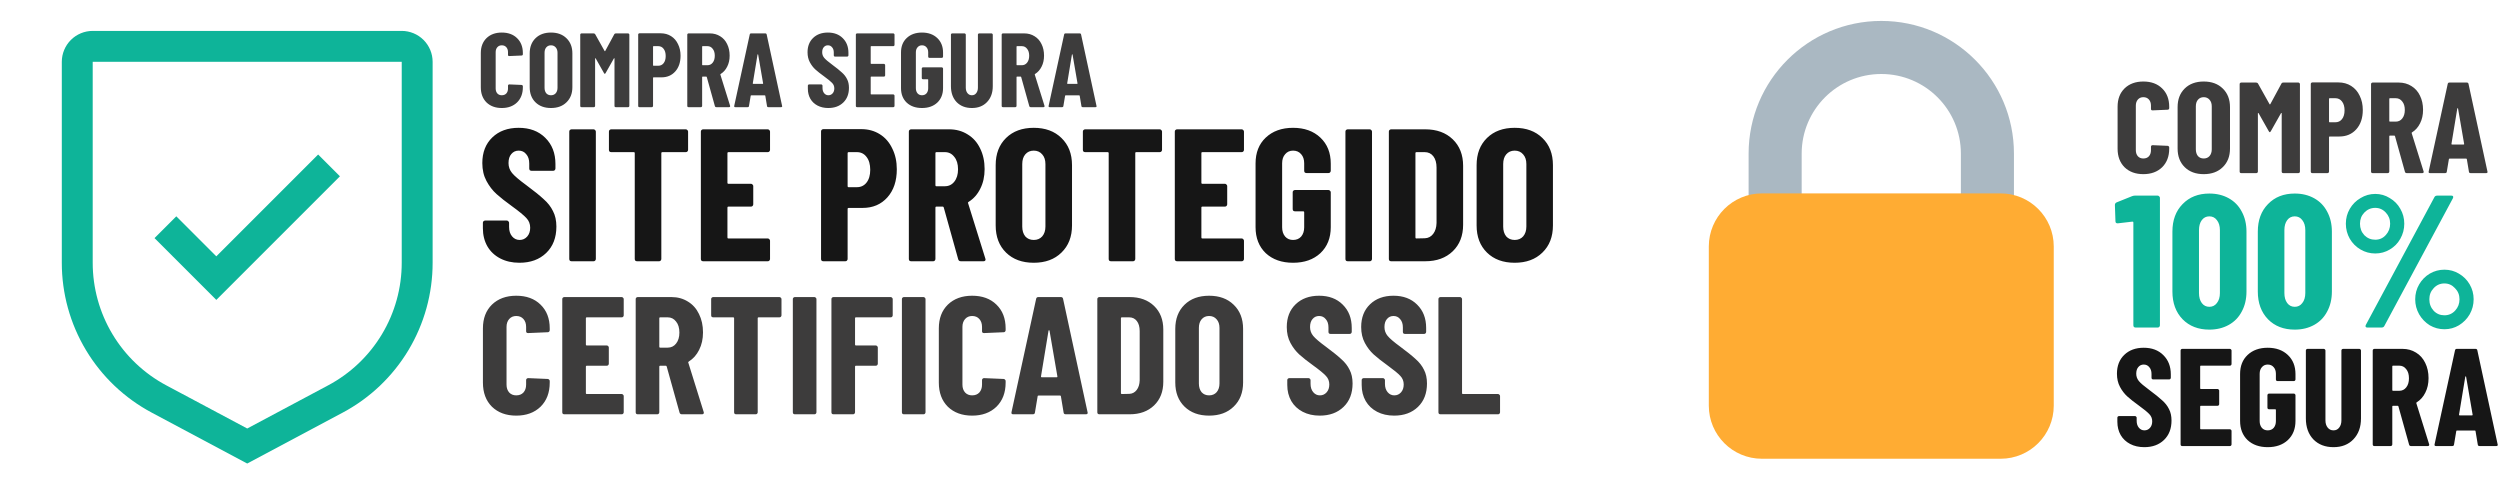 <svg xmlns="http://www.w3.org/2000/svg" width="2986" height="591" viewBox="0 0 2986 591" fill="none"><path d="M258.365 306.163L210.567 258.365L184.546 284.386L258.365 358.205L406.002 210.567L379.981 184.546L258.365 306.163Z" fill="#0EB499"></path><path d="M295.274 553.639L181.302 492.87C148.808 475.584 121.635 449.776 102.699 418.216C83.763 386.656 73.779 350.534 73.819 313.729V73.819C73.829 64.033 77.721 54.651 84.641 47.731C91.56 40.811 100.942 36.919 110.728 36.909H479.821C489.607 36.919 498.989 40.811 505.908 47.731C512.828 54.651 516.72 64.033 516.73 73.819V313.729C516.77 350.534 506.786 386.656 487.85 418.216C468.913 449.776 441.74 475.584 409.247 492.87L295.274 553.639ZM110.728 73.819V313.729C110.696 343.843 118.866 373.398 134.36 399.221C149.854 425.043 172.088 446.159 198.675 460.301L295.274 511.808L391.873 460.301C418.461 446.159 440.695 425.043 456.189 399.221C471.683 373.398 479.853 343.843 479.821 313.729V73.819H110.728Z" fill="#0EB499"></path><path d="M620.425 313.844C611.721 313.844 604.067 312.118 597.464 308.667C590.86 305.215 585.758 300.413 582.156 294.26C578.554 287.957 576.753 280.753 576.753 272.649V266.121C576.753 265.37 576.978 264.77 577.429 264.32C578.029 263.72 578.704 263.419 579.455 263.419H605.342C606.093 263.419 606.693 263.72 607.143 264.32C607.744 264.77 608.044 265.37 608.044 266.121V271.073C608.044 275.726 609.244 279.477 611.646 282.329C614.047 285.18 617.048 286.606 620.65 286.606C624.252 286.606 627.253 285.255 629.654 282.554C632.056 279.853 633.256 276.326 633.256 271.974C633.256 267.471 631.756 263.645 628.754 260.493C625.753 257.191 619.9 252.389 611.195 246.086C603.692 240.683 597.614 235.881 592.961 231.679C588.309 227.477 584.332 222.299 581.03 216.146C577.729 209.993 576.078 202.864 576.078 194.76C576.078 182.004 580.055 171.799 588.009 164.145C595.963 156.492 606.468 152.665 619.524 152.665C632.731 152.665 643.311 156.642 651.265 164.596C659.369 172.549 663.421 182.98 663.421 195.886V201.289C663.421 202.039 663.121 202.714 662.521 203.315C662.071 203.765 661.47 203.99 660.72 203.99H634.832C634.082 203.99 633.406 203.765 632.806 203.315C632.356 202.714 632.131 202.039 632.131 201.289V195.211C632.131 190.558 630.93 186.882 628.529 184.18C626.278 181.329 623.276 179.903 619.524 179.903C615.923 179.903 612.996 181.254 610.745 183.955C608.494 186.506 607.368 190.108 607.368 194.76C607.368 199.263 608.794 203.24 611.646 206.691C614.497 210.143 620.125 214.945 628.529 221.099C637.834 228.002 644.812 233.63 649.464 237.982C654.267 242.184 657.943 246.911 660.495 252.164C663.196 257.266 664.547 263.419 664.547 270.623C664.547 283.83 660.495 294.335 652.391 302.139C644.287 309.942 633.631 313.844 620.425 313.844ZM682.631 312.043C681.881 312.043 681.206 311.818 680.605 311.368C680.155 310.768 679.93 310.092 679.93 309.342V157.167C679.93 156.417 680.155 155.816 680.605 155.366C681.206 154.766 681.881 154.466 682.631 154.466H708.969C709.72 154.466 710.32 154.766 710.77 155.366C711.37 155.816 711.671 156.417 711.671 157.167V309.342C711.671 310.092 711.37 310.768 710.77 311.368C710.32 311.818 709.72 312.043 708.969 312.043H682.631ZM819.154 154.466C819.905 154.466 820.505 154.766 820.955 155.366C821.555 155.816 821.856 156.417 821.856 157.167V179.003C821.856 179.753 821.555 180.428 820.955 181.029C820.505 181.479 819.905 181.704 819.154 181.704H791.015C790.265 181.704 789.89 182.079 789.89 182.83V309.342C789.89 310.092 789.59 310.768 788.989 311.368C788.539 311.818 787.939 312.043 787.188 312.043H760.85C760.1 312.043 759.425 311.818 758.824 311.368C758.374 310.768 758.149 310.092 758.149 309.342V182.83C758.149 182.079 757.774 181.704 757.023 181.704H730.01C729.26 181.704 728.584 181.479 727.984 181.029C727.534 180.428 727.309 179.753 727.309 179.003V157.167C727.309 156.417 727.534 155.816 727.984 155.366C728.584 154.766 729.26 154.466 730.01 154.466H819.154ZM919.728 179.003C919.728 179.753 919.428 180.428 918.828 181.029C918.377 181.479 917.777 181.704 917.027 181.704H869.978C869.228 181.704 868.853 182.079 868.853 182.83V218.397C868.853 219.148 869.228 219.523 869.978 219.523H896.992C897.742 219.523 898.342 219.823 898.793 220.423C899.393 220.873 899.693 221.474 899.693 222.224V244.06C899.693 244.81 899.393 245.486 898.793 246.086C898.342 246.536 897.742 246.761 896.992 246.761H869.978C869.228 246.761 868.853 247.136 868.853 247.887V283.679C868.853 284.43 869.228 284.805 869.978 284.805H917.027C917.777 284.805 918.377 285.105 918.828 285.705C919.428 286.156 919.728 286.756 919.728 287.506V309.342C919.728 310.092 919.428 310.768 918.828 311.368C918.377 311.818 917.777 312.043 917.027 312.043H839.813C839.063 312.043 838.388 311.818 837.787 311.368C837.337 310.768 837.112 310.092 837.112 309.342V157.167C837.112 156.417 837.337 155.816 837.787 155.366C838.388 154.766 839.063 154.466 839.813 154.466H917.027C917.777 154.466 918.377 154.766 918.828 155.366C919.428 155.816 919.728 156.417 919.728 157.167V179.003ZM1028.83 154.24C1037.09 154.24 1044.44 156.266 1050.89 160.318C1057.35 164.37 1062.3 170.073 1065.75 177.427C1069.35 184.63 1071.15 192.885 1071.15 202.189C1071.15 216.146 1067.4 227.327 1059.9 235.731C1052.39 244.135 1042.56 248.337 1030.41 248.337H1013.53C1012.78 248.337 1012.4 248.712 1012.4 249.463V309.342C1012.4 310.092 1012.1 310.768 1011.5 311.368C1011.05 311.818 1010.45 312.043 1009.7 312.043H983.361C982.61 312.043 981.935 311.818 981.335 311.368C980.884 310.768 980.659 310.092 980.659 309.342V156.942C980.659 156.191 980.884 155.591 981.335 155.141C981.935 154.541 982.61 154.24 983.361 154.24H1028.83ZM1023.43 223.575C1028.23 223.575 1032.06 221.774 1034.91 218.172C1037.91 214.42 1039.41 209.318 1039.41 202.864C1039.41 196.261 1037.91 191.084 1034.91 187.332C1032.06 183.58 1028.23 181.704 1023.43 181.704H1013.53C1012.78 181.704 1012.4 182.079 1012.4 182.83V222.449C1012.4 223.2 1012.78 223.575 1013.53 223.575H1023.43ZM1147.66 312.043C1146.01 312.043 1144.96 311.293 1144.51 309.792L1127.17 247.662C1126.87 247.061 1126.5 246.761 1126.05 246.761H1118.39C1117.64 246.761 1117.27 247.136 1117.27 247.887V309.342C1117.27 310.092 1116.97 310.768 1116.37 311.368C1115.92 311.818 1115.32 312.043 1114.57 312.043H1088.23C1087.48 312.043 1086.8 311.818 1086.2 311.368C1085.75 310.768 1085.53 310.092 1085.53 309.342V157.167C1085.53 156.417 1085.75 155.816 1086.2 155.366C1086.8 154.766 1087.48 154.466 1088.23 154.466H1133.7C1141.95 154.466 1149.31 156.492 1155.76 160.544C1162.21 164.445 1167.17 169.998 1170.62 177.202C1174.22 184.405 1176.02 192.659 1176.02 201.964C1176.02 210.818 1174.29 218.622 1170.84 225.376C1167.54 232.129 1162.89 237.382 1156.89 241.133C1156.59 241.283 1156.36 241.509 1156.21 241.809C1156.06 241.959 1156.06 242.184 1156.21 242.484L1176.92 308.892L1177.15 309.792C1177.15 311.293 1176.32 312.043 1174.67 312.043H1147.66ZM1118.39 181.704C1117.64 181.704 1117.27 182.079 1117.27 182.83V221.324C1117.27 222.074 1117.64 222.449 1118.39 222.449H1128.52C1133.17 222.449 1136.93 220.648 1139.78 217.046C1142.78 213.295 1144.28 208.342 1144.28 202.189C1144.28 195.886 1142.78 190.934 1139.78 187.332C1136.93 183.58 1133.17 181.704 1128.52 181.704H1118.39ZM1234.71 313.844C1220.9 313.844 1209.87 309.792 1201.62 301.688C1193.36 293.584 1189.24 282.779 1189.24 269.272V197.237C1189.24 183.73 1193.36 172.925 1201.62 164.821C1209.87 156.717 1220.9 152.665 1234.71 152.665C1248.51 152.665 1259.55 156.717 1267.8 164.821C1276.2 172.925 1280.41 183.73 1280.41 197.237V269.272C1280.41 282.779 1276.2 293.584 1267.8 301.688C1259.55 309.792 1248.51 313.844 1234.71 313.844ZM1234.71 286.606C1238.91 286.606 1242.29 285.18 1244.84 282.329C1247.39 279.327 1248.66 275.425 1248.66 270.623V195.886C1248.66 191.084 1247.39 187.257 1244.84 184.405C1242.29 181.404 1238.91 179.903 1234.71 179.903C1230.51 179.903 1227.13 181.404 1224.58 184.405C1222.18 187.257 1220.98 191.084 1220.98 195.886V270.623C1220.98 275.425 1222.18 279.327 1224.58 282.329C1227.13 285.18 1230.51 286.606 1234.71 286.606ZM1385.23 154.466C1385.98 154.466 1386.58 154.766 1387.03 155.366C1387.63 155.816 1387.93 156.417 1387.93 157.167V179.003C1387.93 179.753 1387.63 180.428 1387.03 181.029C1386.58 181.479 1385.98 181.704 1385.23 181.704H1357.09C1356.34 181.704 1355.97 182.079 1355.97 182.83V309.342C1355.97 310.092 1355.67 310.768 1355.06 311.368C1354.61 311.818 1354.01 312.043 1353.26 312.043H1326.93C1326.18 312.043 1325.5 311.818 1324.9 311.368C1324.45 310.768 1324.22 310.092 1324.22 309.342V182.83C1324.22 182.079 1323.85 181.704 1323.1 181.704H1296.09C1295.34 181.704 1294.66 181.479 1294.06 181.029C1293.61 180.428 1293.38 179.753 1293.38 179.003V157.167C1293.38 156.417 1293.61 155.816 1294.06 155.366C1294.66 154.766 1295.34 154.466 1296.09 154.466H1385.23ZM1485.8 179.003C1485.8 179.753 1485.5 180.428 1484.9 181.029C1484.45 181.479 1483.85 181.704 1483.1 181.704H1436.05C1435.3 181.704 1434.93 182.079 1434.93 182.83V218.397C1434.93 219.148 1435.3 219.523 1436.05 219.523H1463.07C1463.82 219.523 1464.42 219.823 1464.87 220.423C1465.47 220.873 1465.77 221.474 1465.77 222.224V244.06C1465.77 244.81 1465.47 245.486 1464.87 246.086C1464.42 246.536 1463.82 246.761 1463.07 246.761H1436.05C1435.3 246.761 1434.93 247.136 1434.93 247.887V283.679C1434.93 284.43 1435.3 284.805 1436.05 284.805H1483.1C1483.85 284.805 1484.45 285.105 1484.9 285.705C1485.5 286.156 1485.8 286.756 1485.8 287.506V309.342C1485.8 310.092 1485.5 310.768 1484.9 311.368C1484.45 311.818 1483.85 312.043 1483.1 312.043H1405.89C1405.14 312.043 1404.46 311.818 1403.86 311.368C1403.41 310.768 1403.19 310.092 1403.19 309.342V157.167C1403.19 156.417 1403.41 155.816 1403.86 155.366C1404.46 154.766 1405.14 154.466 1405.89 154.466H1483.1C1483.85 154.466 1484.45 154.766 1484.9 155.366C1485.5 155.816 1485.8 156.417 1485.8 157.167V179.003ZM1544.44 313.844C1530.93 313.844 1520.05 310.017 1511.8 302.364C1503.69 294.56 1499.64 284.205 1499.64 271.298V195.211C1499.64 182.304 1503.69 172.024 1511.8 164.37C1520.05 156.567 1530.93 152.665 1544.44 152.665C1557.95 152.665 1568.83 156.567 1577.08 164.37C1585.34 172.174 1589.46 182.529 1589.46 195.436V203.99C1589.46 204.74 1589.16 205.416 1588.56 206.016C1588.11 206.466 1587.51 206.691 1586.76 206.691H1560.42C1559.67 206.691 1559 206.466 1558.4 206.016C1557.95 205.416 1557.72 204.74 1557.72 203.99V194.986C1557.72 190.483 1556.52 186.882 1554.12 184.18C1551.72 181.329 1548.49 179.903 1544.44 179.903C1540.54 179.903 1537.39 181.329 1534.99 184.18C1532.58 186.882 1531.38 190.483 1531.38 194.986V271.523C1531.38 276.026 1532.58 279.702 1534.99 282.554C1537.39 285.255 1540.54 286.606 1544.44 286.606C1548.49 286.606 1551.72 285.255 1554.12 282.554C1556.52 279.702 1557.72 276.026 1557.72 271.523V253.515C1557.72 252.764 1557.35 252.389 1556.6 252.389H1546.69C1545.94 252.389 1545.27 252.164 1544.66 251.714C1544.21 251.113 1543.99 250.438 1543.99 249.688V229.653C1543.99 228.902 1544.21 228.302 1544.66 227.852C1545.27 227.252 1545.94 226.951 1546.69 226.951H1586.76C1587.51 226.951 1588.11 227.252 1588.56 227.852C1589.16 228.302 1589.46 228.902 1589.46 229.653V271.298C1589.46 284.205 1585.34 294.56 1577.08 302.364C1568.83 310.017 1557.95 313.844 1544.44 313.844ZM1609.68 312.043C1608.93 312.043 1608.25 311.818 1607.65 311.368C1607.2 310.768 1606.98 310.092 1606.98 309.342V157.167C1606.98 156.417 1607.2 155.816 1607.65 155.366C1608.25 154.766 1608.93 154.466 1609.68 154.466H1636.01C1636.76 154.466 1637.37 154.766 1637.82 155.366C1638.42 155.816 1638.72 156.417 1638.72 157.167V309.342C1638.72 310.092 1638.42 310.768 1637.82 311.368C1637.37 311.818 1636.76 312.043 1636.01 312.043H1609.68ZM1661.56 312.043C1660.81 312.043 1660.13 311.818 1659.53 311.368C1659.08 310.768 1658.86 310.092 1658.86 309.342V157.167C1658.86 156.417 1659.08 155.816 1659.53 155.366C1660.13 154.766 1660.81 154.466 1661.56 154.466H1702.3C1715.96 154.466 1726.91 158.443 1735.17 166.396C1743.42 174.35 1747.55 184.931 1747.55 198.137V268.372C1747.55 281.578 1743.42 292.159 1735.17 300.113C1726.91 308.066 1715.96 312.043 1702.3 312.043H1661.56ZM1690.6 283.679C1690.6 284.43 1690.97 284.805 1691.72 284.805L1701.85 284.58C1705.9 284.43 1709.21 282.704 1711.76 279.402C1714.31 276.101 1715.66 271.749 1715.81 266.346V200.163C1715.81 194.46 1714.53 189.958 1711.98 186.656C1709.43 183.355 1705.98 181.704 1701.63 181.704H1691.72C1690.97 181.704 1690.6 182.079 1690.6 182.83V283.679ZM1809.14 313.844C1795.33 313.844 1784.3 309.792 1776.05 301.688C1767.79 293.584 1763.66 282.779 1763.66 269.272V197.237C1763.66 183.73 1767.79 172.925 1776.05 164.821C1784.3 156.717 1795.33 152.665 1809.14 152.665C1822.94 152.665 1833.97 156.717 1842.23 164.821C1850.63 172.925 1854.83 183.73 1854.83 197.237V269.272C1854.83 282.779 1850.63 293.584 1842.23 301.688C1833.97 309.792 1822.94 313.844 1809.14 313.844ZM1809.14 286.606C1813.34 286.606 1816.72 285.18 1819.27 282.329C1821.82 279.327 1823.09 275.425 1823.09 270.623V195.886C1823.09 191.084 1821.82 187.257 1819.27 184.405C1816.72 181.404 1813.34 179.903 1809.14 179.903C1804.94 179.903 1801.56 181.404 1799.01 184.405C1796.61 187.257 1795.41 191.084 1795.41 195.886V270.623C1795.41 275.425 1796.61 279.327 1799.01 282.329C1801.56 285.18 1804.94 286.606 1809.14 286.606Z" fill="#161616"></path><path d="M616.6 496.422C604.6 496.422 594.933 492.889 587.6 485.822C580.4 478.622 576.8 469.022 576.8 457.022V392.222C576.8 380.356 580.4 370.889 587.6 363.822C594.933 356.756 604.6 353.222 616.6 353.222C628.733 353.222 638.4 356.756 645.6 363.822C652.933 370.889 656.6 380.356 656.6 392.222V394.422C656.6 395.089 656.333 395.689 655.8 396.222C655.4 396.622 654.867 396.822 654.2 396.822L630.8 397.822C629.2 397.822 628.4 397.089 628.4 395.622V390.422C628.4 386.556 627.333 383.422 625.2 381.022C623.067 378.622 620.2 377.422 616.6 377.422C613.133 377.422 610.333 378.622 608.2 381.022C606.067 383.422 605 386.556 605 390.422V459.422C605 463.289 606.067 466.422 608.2 468.822C610.333 471.089 613.133 472.222 616.6 472.222C620.2 472.222 623.067 471.089 625.2 468.822C627.333 466.422 628.4 463.289 628.4 459.422V454.022C628.4 453.356 628.6 452.822 629 452.422C629.533 451.889 630.133 451.622 630.8 451.622L654.2 452.622C654.867 452.622 655.4 452.889 655.8 453.422C656.333 453.822 656.6 454.356 656.6 455.022V457.022C656.6 469.022 652.933 478.622 645.6 485.822C638.267 492.889 628.6 496.422 616.6 496.422ZM744.973 376.622C744.973 377.289 744.707 377.889 744.173 378.422C743.773 378.822 743.24 379.022 742.573 379.022H700.773C700.107 379.022 699.773 379.356 699.773 380.022V411.622C699.773 412.289 700.107 412.622 700.773 412.622H724.773C725.44 412.622 725.973 412.889 726.373 413.422C726.907 413.822 727.173 414.356 727.173 415.022V434.422C727.173 435.089 726.907 435.689 726.373 436.222C725.973 436.622 725.44 436.822 724.773 436.822H700.773C700.107 436.822 699.773 437.156 699.773 437.822V469.622C699.773 470.289 700.107 470.622 700.773 470.622H742.573C743.24 470.622 743.773 470.889 744.173 471.422C744.707 471.822 744.973 472.356 744.973 473.022V492.422C744.973 493.089 744.707 493.689 744.173 494.222C743.773 494.622 743.24 494.822 742.573 494.822H673.973C673.307 494.822 672.707 494.622 672.173 494.222C671.773 493.689 671.573 493.089 671.573 492.422V357.222C671.573 356.556 671.773 356.022 672.173 355.622C672.707 355.089 673.307 354.822 673.973 354.822H742.573C743.24 354.822 743.773 355.089 744.173 355.622C744.707 356.022 744.973 356.556 744.973 357.222V376.622ZM814.469 494.822C813.002 494.822 812.069 494.156 811.669 492.822L796.269 437.622C796.002 437.089 795.669 436.822 795.269 436.822H788.469C787.802 436.822 787.469 437.156 787.469 437.822V492.422C787.469 493.089 787.202 493.689 786.669 494.222C786.269 494.622 785.735 494.822 785.069 494.822H761.669C761.002 494.822 760.402 494.622 759.869 494.222C759.469 493.689 759.269 493.089 759.269 492.422V357.222C759.269 356.556 759.469 356.022 759.869 355.622C760.402 355.089 761.002 354.822 761.669 354.822H802.069C809.402 354.822 815.935 356.622 821.669 360.222C827.402 363.689 831.802 368.622 834.869 375.022C838.069 381.422 839.669 388.756 839.669 397.022C839.669 404.889 838.135 411.822 835.069 417.822C832.135 423.822 828.002 428.489 822.669 431.822C822.402 431.956 822.202 432.156 822.069 432.422C821.935 432.556 821.935 432.756 822.069 433.022L840.469 492.022L840.669 492.822C840.669 494.156 839.935 494.822 838.469 494.822H814.469ZM788.469 379.022C787.802 379.022 787.469 379.356 787.469 380.022V414.222C787.469 414.889 787.802 415.222 788.469 415.222H797.469C801.602 415.222 804.935 413.622 807.469 410.422C810.135 407.089 811.469 402.689 811.469 397.222C811.469 391.622 810.135 387.222 807.469 384.022C804.935 380.689 801.602 379.022 797.469 379.022H788.469ZM931.009 354.822C931.676 354.822 932.209 355.089 932.609 355.622C933.143 356.022 933.409 356.556 933.409 357.222V376.622C933.409 377.289 933.143 377.889 932.609 378.422C932.209 378.822 931.676 379.022 931.009 379.022H906.009C905.343 379.022 905.009 379.356 905.009 380.022V492.422C905.009 493.089 904.743 493.689 904.209 494.222C903.809 494.622 903.276 494.822 902.609 494.822H879.209C878.543 494.822 877.943 494.622 877.409 494.222C877.009 493.689 876.809 493.089 876.809 492.422V380.022C876.809 379.356 876.476 379.022 875.809 379.022H851.809C851.143 379.022 850.543 378.822 850.009 378.422C849.609 377.889 849.409 377.289 849.409 376.622V357.222C849.409 356.556 849.609 356.022 850.009 355.622C850.543 355.089 851.143 354.822 851.809 354.822H931.009ZM949.364 494.822C948.697 494.822 948.097 494.622 947.564 494.222C947.164 493.689 946.964 493.089 946.964 492.422V357.222C946.964 356.556 947.164 356.022 947.564 355.622C948.097 355.089 948.697 354.822 949.364 354.822H972.764C973.431 354.822 973.964 355.089 974.364 355.622C974.897 356.022 975.164 356.556 975.164 357.222V492.422C975.164 493.089 974.897 493.689 974.364 494.222C973.964 494.622 973.431 494.822 972.764 494.822H949.364ZM1066.26 376.622C1066.26 377.289 1065.99 377.889 1065.46 378.422C1065.06 378.822 1064.52 379.022 1063.86 379.022H1022.26C1021.59 379.022 1021.26 379.356 1021.26 380.022V411.622C1021.26 412.289 1021.59 412.622 1022.26 412.622H1046.06C1046.72 412.622 1047.26 412.889 1047.66 413.422C1048.19 413.822 1048.46 414.356 1048.46 415.022V434.422C1048.46 435.089 1048.19 435.689 1047.66 436.222C1047.26 436.622 1046.72 436.822 1046.06 436.822H1022.26C1021.59 436.822 1021.26 437.156 1021.26 437.822V492.422C1021.26 493.089 1020.99 493.689 1020.46 494.222C1020.06 494.622 1019.52 494.822 1018.86 494.822H995.458C994.791 494.822 994.191 494.622 993.658 494.222C993.258 493.689 993.058 493.089 993.058 492.422V357.222C993.058 356.556 993.258 356.022 993.658 355.622C994.191 355.089 994.791 354.822 995.458 354.822H1063.86C1064.52 354.822 1065.06 355.089 1065.46 355.622C1065.99 356.022 1066.26 356.556 1066.26 357.222V376.622ZM1079.64 494.822C1078.97 494.822 1078.37 494.622 1077.84 494.222C1077.44 493.689 1077.24 493.089 1077.24 492.422V357.222C1077.24 356.556 1077.44 356.022 1077.84 355.622C1078.37 355.089 1078.97 354.822 1079.64 354.822H1103.04C1103.7 354.822 1104.24 355.089 1104.64 355.622C1105.17 356.022 1105.44 356.556 1105.44 357.222V492.422C1105.44 493.089 1105.17 493.689 1104.64 494.222C1104.24 494.622 1103.7 494.822 1103.04 494.822H1079.64ZM1161.13 496.422C1149.13 496.422 1139.46 492.889 1132.13 485.822C1124.93 478.622 1121.33 469.022 1121.33 457.022V392.222C1121.33 380.356 1124.93 370.889 1132.13 363.822C1139.46 356.756 1149.13 353.222 1161.13 353.222C1173.26 353.222 1182.93 356.756 1190.13 363.822C1197.46 370.889 1201.13 380.356 1201.13 392.222V394.422C1201.13 395.089 1200.86 395.689 1200.33 396.222C1199.93 396.622 1199.4 396.822 1198.73 396.822L1175.33 397.822C1173.73 397.822 1172.93 397.089 1172.93 395.622V390.422C1172.93 386.556 1171.86 383.422 1169.73 381.022C1167.6 378.622 1164.73 377.422 1161.13 377.422C1157.66 377.422 1154.86 378.622 1152.73 381.022C1150.6 383.422 1149.53 386.556 1149.53 390.422V459.422C1149.53 463.289 1150.6 466.422 1152.73 468.822C1154.86 471.089 1157.66 472.222 1161.13 472.222C1164.73 472.222 1167.6 471.089 1169.73 468.822C1171.86 466.422 1172.93 463.289 1172.93 459.422V454.022C1172.93 453.356 1173.13 452.822 1173.53 452.422C1174.06 451.889 1174.66 451.622 1175.33 451.622L1198.73 452.622C1199.4 452.622 1199.93 452.889 1200.33 453.422C1200.86 453.822 1201.13 454.356 1201.13 455.022V457.022C1201.13 469.022 1197.46 478.622 1190.13 485.822C1182.8 492.889 1173.13 496.422 1161.13 496.422ZM1272.95 494.822C1271.35 494.822 1270.48 494.089 1270.35 492.622L1267.15 473.422C1267.15 472.756 1266.75 472.422 1265.95 472.422H1240.55C1239.75 472.422 1239.35 472.756 1239.35 473.422L1236.15 492.622C1236.02 494.089 1235.15 494.822 1233.55 494.822H1210.15C1208.42 494.822 1207.75 493.956 1208.15 492.222L1237.55 357.022C1237.82 355.556 1238.68 354.822 1240.15 354.822H1267.15C1268.62 354.822 1269.48 355.556 1269.75 357.022L1298.95 492.222L1299.15 493.022C1299.15 494.222 1298.42 494.822 1296.95 494.822H1272.95ZM1243.35 449.622C1243.35 450.289 1243.62 450.622 1244.15 450.622H1262.15C1262.82 450.622 1263.08 450.289 1262.95 449.622L1253.55 395.022C1253.42 394.622 1253.22 394.422 1252.95 394.422C1252.68 394.422 1252.48 394.622 1252.35 395.022L1243.35 449.622ZM1313.04 494.822C1312.37 494.822 1311.77 494.622 1311.24 494.222C1310.84 493.689 1310.64 493.089 1310.64 492.422V357.222C1310.64 356.556 1310.84 356.022 1311.24 355.622C1311.77 355.089 1312.37 354.822 1313.04 354.822H1349.24C1361.37 354.822 1371.1 358.356 1378.44 365.422C1385.77 372.489 1389.44 381.889 1389.44 393.622V456.022C1389.44 467.756 1385.77 477.156 1378.44 484.222C1371.1 491.289 1361.37 494.822 1349.24 494.822H1313.04ZM1338.84 469.622C1338.84 470.289 1339.17 470.622 1339.84 470.622L1348.84 470.422C1352.44 470.289 1355.37 468.756 1357.64 465.822C1359.9 462.889 1361.1 459.022 1361.24 454.222V395.422C1361.24 390.356 1360.1 386.356 1357.84 383.422C1355.57 380.489 1352.5 379.022 1348.64 379.022H1339.84C1339.17 379.022 1338.84 379.356 1338.84 380.022V469.622ZM1444.15 496.422C1431.89 496.422 1422.09 492.822 1414.75 485.622C1407.42 478.422 1403.75 468.822 1403.75 456.822V392.822C1403.75 380.822 1407.42 371.222 1414.75 364.022C1422.09 356.822 1431.89 353.222 1444.15 353.222C1456.42 353.222 1466.22 356.822 1473.55 364.022C1481.02 371.222 1484.75 380.822 1484.75 392.822V456.822C1484.75 468.822 1481.02 478.422 1473.55 485.622C1466.22 492.822 1456.42 496.422 1444.15 496.422ZM1444.15 472.222C1447.89 472.222 1450.89 470.956 1453.15 468.422C1455.42 465.756 1456.55 462.289 1456.55 458.022V391.622C1456.55 387.356 1455.42 383.956 1453.15 381.422C1450.89 378.756 1447.89 377.422 1444.15 377.422C1440.42 377.422 1437.42 378.756 1435.15 381.422C1433.02 383.956 1431.95 387.356 1431.95 391.622V458.022C1431.95 462.289 1433.02 465.756 1435.15 468.422C1437.42 470.956 1440.42 472.222 1444.15 472.222ZM1576.32 496.422C1568.59 496.422 1561.79 494.889 1555.92 491.822C1550.06 488.756 1545.52 484.489 1542.32 479.022C1539.12 473.422 1537.52 467.022 1537.52 459.822V454.022C1537.52 453.356 1537.72 452.822 1538.12 452.422C1538.66 451.889 1539.26 451.622 1539.92 451.622H1562.92C1563.59 451.622 1564.12 451.889 1564.52 452.422C1565.06 452.822 1565.32 453.356 1565.32 454.022V458.422C1565.32 462.556 1566.39 465.889 1568.52 468.422C1570.66 470.956 1573.32 472.222 1576.52 472.222C1579.72 472.222 1582.39 471.022 1584.52 468.622C1586.66 466.222 1587.72 463.089 1587.72 459.222C1587.72 455.222 1586.39 451.822 1583.72 449.022C1581.06 446.089 1575.86 441.822 1568.12 436.222C1561.46 431.422 1556.06 427.156 1551.92 423.422C1547.79 419.689 1544.26 415.089 1541.32 409.622C1538.39 404.156 1536.92 397.822 1536.92 390.622C1536.92 379.289 1540.46 370.222 1547.52 363.422C1554.59 356.622 1563.92 353.222 1575.52 353.222C1587.26 353.222 1596.66 356.756 1603.72 363.822C1610.92 370.889 1614.52 380.156 1614.52 391.622V396.422C1614.52 397.089 1614.26 397.689 1613.72 398.222C1613.32 398.622 1612.79 398.822 1612.12 398.822H1589.12C1588.46 398.822 1587.86 398.622 1587.32 398.222C1586.92 397.689 1586.72 397.089 1586.72 396.422V391.022C1586.72 386.889 1585.66 383.622 1583.52 381.222C1581.52 378.689 1578.86 377.422 1575.52 377.422C1572.32 377.422 1569.72 378.622 1567.72 381.022C1565.72 383.289 1564.72 386.489 1564.72 390.622C1564.72 394.622 1565.99 398.156 1568.52 401.222C1571.06 404.289 1576.06 408.556 1583.52 414.022C1591.79 420.156 1597.99 425.156 1602.12 429.022C1606.39 432.756 1609.66 436.956 1611.92 441.622C1614.32 446.156 1615.52 451.622 1615.52 458.022C1615.52 469.756 1611.92 479.089 1604.72 486.022C1597.52 492.956 1588.06 496.422 1576.32 496.422ZM1665.19 496.422C1657.46 496.422 1650.66 494.889 1644.79 491.822C1638.92 488.756 1634.39 484.489 1631.19 479.022C1627.99 473.422 1626.39 467.022 1626.39 459.822V454.022C1626.39 453.356 1626.59 452.822 1626.99 452.422C1627.52 451.889 1628.12 451.622 1628.79 451.622H1651.79C1652.46 451.622 1652.99 451.889 1653.39 452.422C1653.92 452.822 1654.19 453.356 1654.19 454.022V458.422C1654.19 462.556 1655.26 465.889 1657.39 468.422C1659.52 470.956 1662.19 472.222 1665.39 472.222C1668.59 472.222 1671.26 471.022 1673.39 468.622C1675.52 466.222 1676.59 463.089 1676.59 459.222C1676.59 455.222 1675.26 451.822 1672.59 449.022C1669.92 446.089 1664.72 441.822 1656.99 436.222C1650.32 431.422 1644.92 427.156 1640.79 423.422C1636.66 419.689 1633.12 415.089 1630.19 409.622C1627.26 404.156 1625.79 397.822 1625.79 390.622C1625.79 379.289 1629.32 370.222 1636.39 363.422C1643.46 356.622 1652.79 353.222 1664.39 353.222C1676.12 353.222 1685.52 356.756 1692.59 363.822C1699.79 370.889 1703.39 380.156 1703.39 391.622V396.422C1703.39 397.089 1703.12 397.689 1702.59 398.222C1702.19 398.622 1701.66 398.822 1700.99 398.822H1677.99C1677.32 398.822 1676.72 398.622 1676.19 398.222C1675.79 397.689 1675.59 397.089 1675.59 396.422V391.022C1675.59 386.889 1674.52 383.622 1672.39 381.222C1670.39 378.689 1667.72 377.422 1664.39 377.422C1661.19 377.422 1658.59 378.622 1656.59 381.022C1654.59 383.289 1653.59 386.489 1653.59 390.622C1653.59 394.622 1654.86 398.156 1657.39 401.222C1659.92 404.289 1664.92 408.556 1672.39 414.022C1680.66 420.156 1686.86 425.156 1690.99 429.022C1695.26 432.756 1698.52 436.956 1700.79 441.622C1703.19 446.156 1704.39 451.622 1704.39 458.022C1704.39 469.756 1700.79 479.089 1693.59 486.022C1686.39 492.956 1676.92 496.422 1665.19 496.422ZM1720.46 494.822C1719.79 494.822 1719.19 494.622 1718.66 494.222C1718.26 493.689 1718.06 493.089 1718.06 492.422V357.222C1718.06 356.556 1718.26 356.022 1718.66 355.622C1719.19 355.089 1719.79 354.822 1720.46 354.822H1743.86C1744.52 354.822 1745.06 355.089 1745.46 355.622C1745.99 356.022 1746.26 356.556 1746.26 357.222V469.622C1746.26 470.289 1746.59 470.622 1747.26 470.622H1789.26C1789.92 470.622 1790.46 470.889 1790.86 471.422C1791.39 471.822 1791.66 472.356 1791.66 473.022V492.422C1791.66 493.089 1791.39 493.689 1790.86 494.222C1790.46 494.622 1789.92 494.822 1789.26 494.822H1720.46Z" fill="#3D3C3C"></path><path d="M599.328 129.007C591.775 129.007 585.692 126.783 581.077 122.336C576.545 117.805 574.28 111.763 574.28 104.211V63.429C574.28 55.961 576.545 50.003 581.077 45.556C585.692 41.108 591.775 38.885 599.328 38.885C606.964 38.885 613.047 41.108 617.579 45.556C622.194 50.003 624.501 55.961 624.501 63.429V64.814C624.501 65.233 624.334 65.611 623.998 65.946C623.746 66.198 623.411 66.324 622.991 66.324L608.264 66.953C607.257 66.953 606.754 66.492 606.754 65.569V62.296C606.754 59.863 606.083 57.891 604.74 56.38C603.397 54.87 601.593 54.115 599.328 54.115C597.146 54.115 595.384 54.87 594.041 56.38C592.698 57.891 592.027 59.863 592.027 62.296V105.721C592.027 108.155 592.698 110.127 594.041 111.637C595.384 113.063 597.146 113.777 599.328 113.777C601.593 113.777 603.397 113.063 604.74 111.637C606.083 110.127 606.754 108.155 606.754 105.721V102.323C606.754 101.903 606.88 101.567 607.131 101.316C607.467 100.98 607.845 100.812 608.264 100.812L622.991 101.442C623.411 101.442 623.746 101.609 623.998 101.945C624.334 102.197 624.501 102.532 624.501 102.952V104.211C624.501 111.763 622.194 117.805 617.579 122.336C612.963 126.783 606.88 129.007 599.328 129.007ZM658.092 129.007C650.372 129.007 644.204 126.741 639.589 122.21C634.974 117.679 632.666 111.637 632.666 104.085V63.807C632.666 56.254 634.974 50.213 639.589 45.681C644.204 41.15 650.372 38.885 658.092 38.885C665.812 38.885 671.979 41.15 676.595 45.681C681.294 50.213 683.643 56.254 683.643 63.807V104.085C683.643 111.637 681.294 117.679 676.595 122.21C671.979 126.741 665.812 129.007 658.092 129.007ZM658.092 113.777C660.441 113.777 662.329 112.98 663.756 111.385C665.182 109.707 665.896 107.525 665.896 104.84V63.051C665.896 60.366 665.182 58.226 663.756 56.632C662.329 54.954 660.441 54.115 658.092 54.115C655.742 54.115 653.854 54.954 652.428 56.632C651.085 58.226 650.414 60.366 650.414 63.051V104.84C650.414 107.525 651.085 109.707 652.428 111.385C653.854 112.98 655.742 113.777 658.092 113.777ZM733.696 40.898C734.032 40.227 734.661 39.891 735.584 39.891H750.185C750.605 39.891 750.94 40.059 751.192 40.395C751.528 40.647 751.695 40.982 751.695 41.402V126.49C751.695 126.909 751.528 127.287 751.192 127.622C750.94 127.874 750.605 128 750.185 128H735.458C735.039 128 734.661 127.874 734.325 127.622C734.074 127.287 733.948 126.909 733.948 126.49V69.974C733.948 69.639 733.864 69.471 733.696 69.471C733.528 69.471 733.36 69.597 733.193 69.848L723.375 87.218C722.955 87.89 722.62 88.225 722.368 88.225C722.116 88.225 721.78 87.89 721.361 87.218L711.543 69.848C711.375 69.597 711.207 69.471 711.04 69.471C710.872 69.471 710.788 69.639 710.788 69.974V126.49C710.788 126.909 710.62 127.287 710.284 127.622C710.033 127.874 709.697 128 709.277 128H694.551C694.131 128 693.754 127.874 693.418 127.622C693.166 127.287 693.04 126.909 693.04 126.49V41.402C693.04 40.982 693.166 40.647 693.418 40.395C693.754 40.059 694.131 39.891 694.551 39.891H709.026C709.865 39.891 710.494 40.227 710.914 40.898L722.116 60.912C722.368 61.247 722.62 61.247 722.871 60.912L733.696 40.898ZM789.186 39.766C793.801 39.766 797.913 40.898 801.521 43.164C805.129 45.43 807.898 48.618 809.828 52.73C811.842 56.758 812.849 61.373 812.849 66.576C812.849 74.38 810.751 80.631 806.556 85.33C802.36 90.029 796.864 92.379 790.067 92.379H780.627C780.207 92.379 779.997 92.589 779.997 93.008V126.49C779.997 126.909 779.83 127.287 779.494 127.622C779.242 127.874 778.906 128 778.487 128H763.76C763.341 128 762.963 127.874 762.627 127.622C762.376 127.287 762.25 126.909 762.25 126.49V41.276C762.25 40.856 762.376 40.521 762.627 40.269C762.963 39.933 763.341 39.766 763.76 39.766H789.186ZM786.165 78.533C788.85 78.533 790.99 77.526 792.584 75.513C794.263 73.415 795.102 70.562 795.102 66.953C795.102 63.261 794.263 60.366 792.584 58.268C790.99 56.17 788.85 55.122 786.165 55.122H780.627C780.207 55.122 779.997 55.331 779.997 55.751V77.904C779.997 78.323 780.207 78.533 780.627 78.533H786.165ZM855.625 128C854.702 128 854.115 127.58 853.863 126.741L844.171 92.001C844.003 91.666 843.793 91.498 843.542 91.498H839.262C838.843 91.498 838.633 91.708 838.633 92.127V126.49C838.633 126.909 838.465 127.287 838.129 127.622C837.878 127.874 837.542 128 837.122 128H822.396C821.976 128 821.598 127.874 821.263 127.622C821.011 127.287 820.885 126.909 820.885 126.49V41.402C820.885 40.982 821.011 40.647 821.263 40.395C821.598 40.059 821.976 39.891 822.396 39.891H847.821C852.436 39.891 856.548 41.024 860.156 43.29C863.765 45.472 866.534 48.576 868.464 52.604C870.478 56.632 871.485 61.247 871.485 66.45C871.485 71.401 870.52 75.764 868.59 79.54C866.744 83.316 864.142 86.253 860.786 88.351C860.618 88.435 860.492 88.561 860.408 88.729C860.324 88.813 860.324 88.939 860.408 89.106L871.988 126.238L872.114 126.741C872.114 127.58 871.653 128 870.73 128H855.625ZM839.262 55.122C838.843 55.122 838.633 55.331 838.633 55.751V77.275C838.633 77.694 838.843 77.904 839.262 77.904H844.926C847.528 77.904 849.625 76.897 851.22 74.883C852.898 72.785 853.737 70.016 853.737 66.576C853.737 63.051 852.898 60.282 851.22 58.268C849.625 56.17 847.528 55.122 844.926 55.122H839.262ZM917.753 128C916.746 128 916.2 127.538 916.116 126.615L914.102 114.532C914.102 114.112 913.851 113.903 913.347 113.903H897.362C896.858 113.903 896.606 114.112 896.606 114.532L894.593 126.615C894.509 127.538 893.963 128 892.956 128H878.23C877.139 128 876.719 127.455 876.971 126.364L895.474 41.276C895.641 40.353 896.187 39.891 897.11 39.891H914.102C915.025 39.891 915.571 40.353 915.739 41.276L934.116 126.364L934.241 126.867C934.241 127.622 933.78 128 932.857 128H917.753ZM899.124 99.553C899.124 99.973 899.292 100.183 899.627 100.183H910.956C911.375 100.183 911.543 99.973 911.459 99.553L905.543 65.191C905.459 64.939 905.333 64.814 905.166 64.814C904.998 64.814 904.872 64.939 904.788 65.191L899.124 99.553ZM989.324 129.007C984.457 129.007 980.178 128.042 976.485 126.112C972.793 124.182 969.94 121.497 967.926 118.056C965.912 114.532 964.905 110.504 964.905 105.973V102.323C964.905 101.903 965.031 101.567 965.283 101.316C965.619 100.98 965.996 100.812 966.416 100.812H980.891C981.31 100.812 981.646 100.98 981.898 101.316C982.233 101.567 982.401 101.903 982.401 102.323V105.092C982.401 107.693 983.073 109.791 984.415 111.385C985.758 112.98 987.436 113.777 989.45 113.777C991.464 113.777 993.142 113.022 994.485 111.511C995.827 110.001 996.499 108.029 996.499 105.595C996.499 103.078 995.659 100.938 993.981 99.176C992.303 97.33 989.03 94.645 984.163 91.12C979.968 88.099 976.569 85.414 973.968 83.065C971.367 80.715 969.143 77.82 967.297 74.38C965.451 70.939 964.528 66.953 964.528 62.422C964.528 55.289 966.751 49.583 971.199 45.304C975.646 41.024 981.52 38.885 988.821 38.885C996.205 38.885 1002.12 41.108 1006.57 45.556C1011.1 50.003 1013.37 55.835 1013.37 63.051V66.072C1013.37 66.492 1013.2 66.869 1012.86 67.205C1012.61 67.457 1012.27 67.583 1011.85 67.583H997.38C996.96 67.583 996.582 67.457 996.247 67.205C995.995 66.869 995.869 66.492 995.869 66.072V62.674C995.869 60.072 995.198 58.017 993.855 56.506C992.597 54.912 990.918 54.115 988.821 54.115C986.807 54.115 985.17 54.87 983.912 56.38C982.653 57.807 982.024 59.821 982.024 62.422C982.024 64.939 982.821 67.163 984.415 69.093C986.009 71.023 989.156 73.708 993.855 77.149C999.058 81.009 1002.96 84.156 1005.56 86.589C1008.25 88.939 1010.3 91.582 1011.73 94.519C1013.24 97.372 1013.99 100.812 1013.99 104.84C1013.99 112.224 1011.73 118.098 1007.2 122.462C1002.67 126.825 996.708 129.007 989.324 129.007ZM1068.42 53.611C1068.42 54.031 1068.25 54.408 1067.92 54.744C1067.67 54.996 1067.33 55.122 1066.91 55.122H1040.6C1040.18 55.122 1039.97 55.331 1039.97 55.751V75.638C1039.97 76.058 1040.18 76.268 1040.6 76.268H1055.71C1056.13 76.268 1056.46 76.436 1056.72 76.771C1057.05 77.023 1057.22 77.359 1057.22 77.778V89.987C1057.22 90.407 1057.05 90.785 1056.72 91.12C1056.46 91.372 1056.13 91.498 1055.71 91.498H1040.6C1040.18 91.498 1039.97 91.708 1039.97 92.127V112.14C1039.97 112.56 1040.18 112.77 1040.6 112.77H1066.91C1067.33 112.77 1067.67 112.938 1067.92 113.273C1068.25 113.525 1068.42 113.861 1068.42 114.28V126.49C1068.42 126.909 1068.25 127.287 1067.92 127.622C1067.67 127.874 1067.33 128 1066.91 128H1023.74C1023.32 128 1022.94 127.874 1022.6 127.622C1022.35 127.287 1022.23 126.909 1022.23 126.49V41.402C1022.23 40.982 1022.35 40.647 1022.6 40.395C1022.94 40.059 1023.32 39.891 1023.74 39.891H1066.91C1067.33 39.891 1067.67 40.059 1067.92 40.395C1068.25 40.647 1068.42 40.982 1068.42 41.402V53.611ZM1101.21 129.007C1093.65 129.007 1087.57 126.867 1082.96 122.588C1078.42 118.224 1076.16 112.434 1076.16 105.218V62.674C1076.16 55.457 1078.42 49.709 1082.96 45.43C1087.57 41.066 1093.65 38.885 1101.21 38.885C1108.76 38.885 1114.84 41.066 1119.46 45.43C1124.07 49.793 1126.38 55.583 1126.38 62.8V67.583C1126.38 68.002 1126.21 68.38 1125.88 68.716C1125.63 68.967 1125.29 69.093 1124.87 69.093H1110.14C1109.72 69.093 1109.35 68.967 1109.01 68.716C1108.76 68.38 1108.63 68.002 1108.63 67.583V62.548C1108.63 60.031 1107.96 58.017 1106.62 56.506C1105.28 54.912 1103.47 54.115 1101.21 54.115C1099.03 54.115 1097.26 54.912 1095.92 56.506C1094.58 58.017 1093.91 60.031 1093.91 62.548V105.344C1093.91 107.861 1094.58 109.917 1095.92 111.511C1097.26 113.022 1099.03 113.777 1101.21 113.777C1103.47 113.777 1105.28 113.022 1106.62 111.511C1107.96 109.917 1108.63 107.861 1108.63 105.344V95.274C1108.63 94.854 1108.42 94.645 1108 94.645H1102.47C1102.05 94.645 1101.67 94.519 1101.33 94.267C1101.08 93.931 1100.96 93.554 1100.96 93.134V81.932C1100.96 81.512 1101.08 81.177 1101.33 80.925C1101.67 80.589 1102.05 80.421 1102.47 80.421H1124.87C1125.29 80.421 1125.63 80.589 1125.88 80.925C1126.21 81.177 1126.38 81.512 1126.38 81.932V105.218C1126.38 112.434 1124.07 118.224 1119.46 122.588C1114.84 126.867 1108.76 129.007 1101.21 129.007ZM1160.84 129.007C1153.29 129.007 1147.21 126.657 1142.59 121.958C1138.06 117.175 1135.8 110.84 1135.8 102.952V41.402C1135.8 40.982 1135.92 40.647 1136.17 40.395C1136.51 40.059 1136.89 39.891 1137.31 39.891H1152.03C1152.45 39.891 1152.79 40.059 1153.04 40.395C1153.38 40.647 1153.54 40.982 1153.54 41.402V104.714C1153.54 107.399 1154.21 109.581 1155.56 111.259C1156.9 112.938 1158.66 113.777 1160.84 113.777C1163.03 113.777 1164.75 112.938 1166 111.259C1167.35 109.581 1168.02 107.399 1168.02 104.714V41.402C1168.02 40.982 1168.14 40.647 1168.4 40.395C1168.73 40.059 1169.11 39.891 1169.53 39.891H1184.26C1184.67 39.891 1185.01 40.059 1185.26 40.395C1185.6 40.647 1185.77 40.982 1185.77 41.402V102.952C1185.77 110.84 1183.46 117.175 1178.84 121.958C1174.31 126.657 1168.31 129.007 1160.84 129.007ZM1231.14 128C1230.22 128 1229.63 127.58 1229.38 126.741L1219.69 92.001C1219.52 91.666 1219.31 91.498 1219.06 91.498H1214.78C1214.36 91.498 1214.15 91.708 1214.15 92.127V126.49C1214.15 126.909 1213.98 127.287 1213.65 127.622C1213.4 127.874 1213.06 128 1212.64 128H1197.91C1197.49 128 1197.12 127.874 1196.78 127.622C1196.53 127.287 1196.4 126.909 1196.4 126.49V41.402C1196.4 40.982 1196.53 40.647 1196.78 40.395C1197.12 40.059 1197.49 39.891 1197.91 39.891H1223.34C1227.95 39.891 1232.07 41.024 1235.67 43.29C1239.28 45.472 1242.05 48.576 1243.98 52.604C1246 56.632 1247 61.247 1247 66.45C1247 71.401 1246.04 75.764 1244.11 79.54C1242.26 83.316 1239.66 86.253 1236.3 88.351C1236.14 88.435 1236.01 88.561 1235.93 88.729C1235.84 88.813 1235.84 88.939 1235.93 89.106L1247.51 126.238L1247.63 126.741C1247.63 127.58 1247.17 128 1246.25 128H1231.14ZM1214.78 55.122C1214.36 55.122 1214.15 55.331 1214.15 55.751V77.275C1214.15 77.694 1214.36 77.904 1214.78 77.904H1220.44C1223.05 77.904 1225.14 76.897 1226.74 74.883C1228.42 72.785 1229.26 70.016 1229.26 66.576C1229.26 63.051 1228.42 60.282 1226.74 58.268C1225.14 56.17 1223.05 55.122 1220.44 55.122H1214.78ZM1293.27 128C1292.26 128 1291.72 127.538 1291.63 126.615L1289.62 114.532C1289.62 114.112 1289.37 113.903 1288.87 113.903H1272.88C1272.38 113.903 1272.13 114.112 1272.13 114.532L1270.11 126.615C1270.03 127.538 1269.48 128 1268.47 128H1253.75C1252.66 128 1252.24 127.455 1252.49 126.364L1270.99 41.276C1271.16 40.353 1271.71 39.891 1272.63 39.891H1289.62C1290.54 39.891 1291.09 40.353 1291.26 41.276L1309.63 126.364L1309.76 126.867C1309.76 127.622 1309.3 128 1308.38 128H1293.27ZM1274.64 99.553C1274.64 99.973 1274.81 100.183 1275.15 100.183H1286.47C1286.89 100.183 1287.06 99.973 1286.98 99.553L1281.06 65.191C1280.98 64.939 1280.85 64.814 1280.68 64.814C1280.52 64.814 1280.39 64.939 1280.31 65.191L1274.64 99.553Z" fill="#3D3C3C"></path><path d="M2247 25C2159.48 25 2088.54 95.943 2088.54 183.462V341.923H2151.92V183.462C2151.92 130.963 2194.49 88.385 2247 88.385C2299.51 88.385 2342.08 130.963 2342.08 183.462V341.923H2405.46V183.462C2405.46 95.943 2334.52 25 2247 25Z" fill="#AAB8C2"></path><path d="M2453 484.538C2453 519.543 2424.62 547.923 2389.62 547.923H2104.38C2069.38 547.923 2041 519.543 2041 484.538V294.385C2041 259.38 2069.38 231 2104.38 231H2389.62C2424.62 231 2453 259.38 2453 294.385V484.538Z" fill="#FFAC33"></path><path d="M2560 208.001C2550.73 208.001 2543.26 205.271 2537.6 199.812C2532.03 194.249 2529.25 186.833 2529.25 177.562V127.499C2529.25 118.331 2532.03 111.018 2537.6 105.558C2543.26 100.099 2550.73 97.369 2560 97.369C2569.38 97.369 2576.84 100.099 2582.41 105.558C2588.07 111.018 2590.9 118.331 2590.9 127.499V129.199C2590.9 129.714 2590.7 130.178 2590.29 130.59C2589.98 130.899 2589.57 131.053 2589.05 131.053L2570.97 131.826C2569.74 131.826 2569.12 131.259 2569.12 130.126V126.109C2569.12 123.121 2568.29 120.701 2566.65 118.847C2565 116.992 2562.78 116.065 2560 116.065C2557.32 116.065 2555.16 116.992 2553.51 118.847C2551.86 120.701 2551.04 123.121 2551.04 126.109V179.416C2551.04 182.403 2551.86 184.824 2553.51 186.678C2555.16 188.429 2557.32 189.305 2560 189.305C2562.78 189.305 2565 188.429 2566.65 186.678C2568.29 184.824 2569.12 182.403 2569.12 179.416V175.244C2569.12 174.729 2569.27 174.317 2569.58 174.008C2569.99 173.596 2570.46 173.39 2570.97 173.39L2589.05 174.163C2589.57 174.163 2589.98 174.369 2590.29 174.781C2590.7 175.09 2590.9 175.502 2590.9 176.017V177.562C2590.9 186.833 2588.07 194.249 2582.41 199.812C2576.74 205.271 2569.27 208.001 2560 208.001ZM2632.14 208.001C2622.66 208.001 2615.09 205.22 2609.43 199.657C2603.76 194.095 2600.93 186.678 2600.93 177.407V127.963C2600.93 118.692 2603.76 111.275 2609.43 105.713C2615.09 100.15 2622.66 97.369 2632.14 97.369C2641.62 97.369 2649.19 100.15 2654.85 105.713C2660.62 111.275 2663.51 118.692 2663.51 127.963V177.407C2663.51 186.678 2660.62 194.095 2654.85 199.657C2649.19 205.22 2641.62 208.001 2632.14 208.001ZM2632.14 189.305C2635.02 189.305 2637.34 188.326 2639.09 186.369C2640.84 184.309 2641.72 181.631 2641.72 178.335V127.036C2641.72 123.739 2640.84 121.113 2639.09 119.156C2637.34 117.095 2635.02 116.065 2632.14 116.065C2629.26 116.065 2626.94 117.095 2625.19 119.156C2623.54 121.113 2622.71 123.739 2622.71 127.036V178.335C2622.71 181.631 2623.54 184.309 2625.19 186.369C2626.94 188.326 2629.26 189.305 2632.14 189.305ZM2724.95 99.841C2725.36 99.017 2726.13 98.605 2727.27 98.605H2745.19C2745.71 98.605 2746.12 98.811 2746.43 99.223C2746.84 99.532 2747.04 99.944 2747.04 100.459V204.911C2747.04 205.426 2746.84 205.89 2746.43 206.302C2746.12 206.611 2745.71 206.765 2745.19 206.765H2727.11C2726.6 206.765 2726.13 206.611 2725.72 206.302C2725.41 205.89 2725.26 205.426 2725.26 204.911V135.534C2725.26 135.122 2725.16 134.916 2724.95 134.916C2724.74 134.916 2724.54 135.071 2724.33 135.38L2712.28 156.703C2711.76 157.527 2711.35 157.939 2711.04 157.939C2710.73 157.939 2710.32 157.527 2709.81 156.703L2697.75 135.38C2697.55 135.071 2697.34 134.916 2697.14 134.916C2696.93 134.916 2696.83 135.122 2696.83 135.534V204.911C2696.83 205.426 2696.62 205.89 2696.21 206.302C2695.9 206.611 2695.49 206.765 2694.97 206.765H2676.9C2676.38 206.765 2675.92 206.611 2675.5 206.302C2675.2 205.89 2675.04 205.426 2675.04 204.911V100.459C2675.04 99.944 2675.2 99.532 2675.5 99.223C2675.92 98.811 2676.38 98.605 2676.9 98.605H2694.66C2695.69 98.605 2696.47 99.017 2696.98 99.841L2710.73 124.409C2711.04 124.821 2711.35 124.821 2711.66 124.409L2724.95 99.841ZM2793.07 98.451C2798.73 98.451 2803.78 99.841 2808.21 102.623C2812.64 105.404 2816.04 109.318 2818.41 114.366C2820.88 119.31 2822.12 124.976 2822.12 131.362C2822.12 140.942 2819.54 148.616 2814.39 154.385C2809.24 160.153 2802.49 163.038 2794.15 163.038H2782.56C2782.05 163.038 2781.79 163.295 2781.79 163.81V204.911C2781.79 205.426 2781.58 205.89 2781.17 206.302C2780.86 206.611 2780.45 206.765 2779.93 206.765H2761.86C2761.34 206.765 2760.88 206.611 2760.46 206.302C2760.16 205.89 2760 205.426 2760 204.911V100.305C2760 99.79 2760.16 99.378 2760.46 99.069C2760.88 98.657 2761.34 98.451 2761.86 98.451H2793.07ZM2789.36 146.041C2792.66 146.041 2795.28 144.805 2797.24 142.333C2799.3 139.757 2800.33 136.255 2800.33 131.826C2800.33 127.293 2799.3 123.739 2797.24 121.164C2795.28 118.589 2792.66 117.301 2789.36 117.301H2782.56C2782.05 117.301 2781.79 117.559 2781.79 118.074V145.268C2781.79 145.784 2782.05 146.041 2782.56 146.041H2789.36ZM2874.63 206.765C2873.49 206.765 2872.77 206.25 2872.46 205.22L2860.57 162.574C2860.36 162.162 2860.1 161.956 2859.79 161.956H2854.54C2854.02 161.956 2853.77 162.214 2853.77 162.729V204.911C2853.77 205.426 2853.56 205.89 2853.15 206.302C2852.84 206.611 2852.43 206.765 2851.91 206.765H2833.83C2833.32 206.765 2832.86 206.611 2832.44 206.302C2832.14 205.89 2831.98 205.426 2831.98 204.911V100.459C2831.98 99.944 2832.14 99.532 2832.44 99.223C2832.86 98.811 2833.32 98.605 2833.83 98.605H2865.05C2870.71 98.605 2875.76 99.996 2880.19 102.777C2884.62 105.455 2888.02 109.267 2890.39 114.211C2892.86 119.156 2894.1 124.821 2894.1 131.208C2894.1 137.285 2892.91 142.642 2890.54 147.277C2888.28 151.913 2885.08 155.518 2880.96 158.093C2880.76 158.196 2880.6 158.351 2880.5 158.557C2880.4 158.66 2880.4 158.814 2880.5 159.02L2894.71 204.602L2894.87 205.22C2894.87 206.25 2894.3 206.765 2893.17 206.765H2874.63ZM2854.54 117.301C2854.02 117.301 2853.77 117.559 2853.77 118.074V144.496C2853.77 145.011 2854.02 145.268 2854.54 145.268H2861.49C2864.69 145.268 2867.26 144.032 2869.22 141.56C2871.28 138.985 2872.31 135.586 2872.31 131.362C2872.31 127.036 2871.28 123.636 2869.22 121.164C2867.26 118.589 2864.69 117.301 2861.49 117.301H2854.54ZM2950.89 206.765C2949.66 206.765 2948.99 206.199 2948.88 205.065L2946.41 190.232C2946.41 189.717 2946.1 189.46 2945.48 189.46H2925.86C2925.24 189.46 2924.93 189.717 2924.93 190.232L2922.46 205.065C2922.36 206.199 2921.69 206.765 2920.45 206.765H2902.38C2901.04 206.765 2900.52 206.096 2900.83 204.756L2923.54 100.305C2923.75 99.172 2924.42 98.605 2925.55 98.605H2946.41C2947.54 98.605 2948.21 99.172 2948.42 100.305L2970.98 204.756L2971.13 205.375C2971.13 206.302 2970.57 206.765 2969.43 206.765H2950.89ZM2928.02 171.845C2928.02 172.36 2928.23 172.617 2928.64 172.617H2942.55C2943.06 172.617 2943.27 172.36 2943.17 171.845L2935.9 129.663C2935.8 129.353 2935.65 129.199 2935.44 129.199C2935.24 129.199 2935.08 129.353 2934.98 129.663L2928.02 171.845Z" fill="#3D3C3C"></path><path d="M2546.51 234.319C2547.71 233.868 2548.84 233.643 2549.89 233.643H2577.13C2577.88 233.643 2578.48 233.943 2578.93 234.544C2579.53 234.994 2579.83 235.594 2579.83 236.345V388.52C2579.83 389.27 2579.53 389.946 2578.93 390.546C2578.48 390.996 2577.88 391.221 2577.13 391.221H2550.79C2550.04 391.221 2549.36 390.996 2548.76 390.546C2548.31 389.946 2548.09 389.27 2548.09 388.52V265.609C2548.09 265.009 2547.71 264.709 2546.96 264.709L2529.63 266.735H2529.18C2527.53 266.735 2526.7 265.909 2526.7 264.258L2526.03 244.899C2526.03 243.398 2526.7 242.348 2528.05 241.747L2546.51 234.319ZM2638.85 393.697C2625.64 393.697 2614.99 389.57 2606.88 381.316C2598.78 372.912 2594.73 361.882 2594.73 348.225V276.64C2594.73 262.983 2598.78 252.027 2606.88 243.773C2614.99 235.369 2625.64 231.167 2638.85 231.167C2647.55 231.167 2655.28 233.043 2662.03 236.795C2668.79 240.547 2673.96 245.874 2677.57 252.778C2681.32 259.681 2683.19 267.635 2683.19 276.64V348.225C2683.19 357.229 2681.32 365.183 2677.57 372.087C2673.96 378.99 2668.79 384.318 2662.03 388.07C2655.28 391.821 2647.55 393.697 2638.85 393.697ZM2638.85 366.459C2642.6 366.459 2645.6 364.958 2647.85 361.957C2650.25 358.955 2651.45 354.978 2651.45 350.026V274.839C2651.45 269.886 2650.25 265.909 2647.85 262.908C2645.6 259.906 2642.6 258.406 2638.85 258.406C2635.1 258.406 2632.09 259.906 2629.84 262.908C2627.59 265.909 2626.47 269.886 2626.47 274.839V350.026C2626.47 354.978 2627.59 358.955 2629.84 361.957C2632.09 364.958 2635.1 366.459 2638.85 366.459ZM2740.85 393.697C2727.64 393.697 2716.99 389.57 2708.88 381.316C2700.78 372.912 2696.73 361.882 2696.73 348.225V276.64C2696.73 262.983 2700.78 252.027 2708.88 243.773C2716.99 235.369 2727.64 231.167 2740.85 231.167C2749.56 231.167 2757.28 233.043 2764.04 236.795C2770.79 240.547 2775.97 245.874 2779.57 252.778C2783.32 259.681 2785.2 267.635 2785.2 276.64V348.225C2785.2 357.229 2783.32 365.183 2779.57 372.087C2775.97 378.99 2770.79 384.318 2764.04 388.07C2757.28 391.821 2749.56 393.697 2740.85 393.697ZM2740.85 366.459C2744.6 366.459 2747.6 364.958 2749.86 361.957C2752.26 358.955 2753.46 354.978 2753.46 350.026V274.839C2753.46 269.886 2752.26 265.909 2749.86 262.908C2747.6 259.906 2744.6 258.406 2740.85 258.406C2737.1 258.406 2734.1 259.906 2731.85 262.908C2729.6 265.909 2728.47 269.886 2728.47 274.839V350.026C2728.47 354.978 2729.6 358.955 2731.85 361.957C2734.1 364.958 2737.1 366.459 2740.85 366.459ZM2837 302.752C2830.7 302.752 2824.85 301.177 2819.44 298.025C2814.04 294.874 2809.76 290.596 2806.61 285.194C2803.46 279.641 2801.88 273.638 2801.88 267.185C2801.88 260.732 2803.46 254.804 2806.61 249.401C2809.76 243.998 2814.04 239.721 2819.44 236.57C2824.85 233.268 2830.7 231.617 2837 231.617C2843.3 231.617 2849.08 233.268 2854.33 236.57C2859.74 239.721 2863.94 243.998 2866.94 249.401C2870.09 254.804 2871.67 260.732 2871.67 267.185C2871.67 273.638 2870.09 279.641 2866.94 285.194C2863.94 290.596 2859.74 294.874 2854.33 298.025C2849.08 301.177 2843.3 302.752 2837 302.752ZM2827.55 391.221C2826.5 391.221 2825.82 390.921 2825.52 390.321C2825.22 389.72 2825.3 388.97 2825.75 388.07L2907.69 235.444C2908.29 234.244 2909.41 233.643 2911.06 233.643H2927.95C2929 233.643 2929.67 233.943 2929.97 234.544C2930.27 235.144 2930.2 235.894 2929.75 236.795L2847.81 389.42C2847.21 390.621 2846.08 391.221 2844.43 391.221H2827.55ZM2837 286.319C2842.1 286.319 2846.31 284.443 2849.61 280.692C2853.06 276.94 2854.79 272.437 2854.79 267.185C2854.79 261.932 2853.06 257.505 2849.61 253.903C2846.16 250.151 2841.95 248.276 2837 248.276C2831.9 248.276 2827.55 250.151 2823.94 253.903C2820.49 257.505 2818.77 261.932 2818.77 267.185C2818.77 272.588 2820.49 277.165 2823.94 280.917C2827.55 284.518 2831.9 286.319 2837 286.319ZM2919.62 393.247C2913.31 393.247 2907.46 391.671 2902.06 388.52C2896.81 385.218 2892.6 380.866 2889.45 375.463C2886.3 369.911 2884.72 363.908 2884.72 357.455C2884.72 351.001 2886.3 345.073 2889.45 339.671C2892.6 334.268 2896.81 329.991 2902.06 326.839C2907.46 323.688 2913.31 322.112 2919.62 322.112C2925.92 322.112 2931.7 323.688 2936.95 326.839C2942.35 329.991 2946.63 334.268 2949.78 339.671C2952.93 345.073 2954.51 351.001 2954.51 357.455C2954.51 363.908 2952.93 369.911 2949.78 375.463C2946.63 380.866 2942.35 385.218 2936.95 388.52C2931.7 391.671 2925.92 393.247 2919.62 393.247ZM2919.62 376.589C2924.72 376.589 2929 374.713 2932.45 370.961C2935.9 367.209 2937.63 362.707 2937.63 357.455C2937.63 352.202 2935.83 347.775 2932.22 344.173C2928.77 340.421 2924.57 338.545 2919.62 338.545C2914.51 338.545 2910.24 340.421 2906.79 344.173C2903.33 347.775 2901.61 352.202 2901.61 357.455C2901.61 362.857 2903.33 367.434 2906.79 371.186C2910.24 374.788 2914.51 376.589 2919.62 376.589Z" fill="#0EB499"></path><path d="M2561.15 534.092C2554.74 534.092 2549.1 532.821 2544.23 530.278C2539.37 527.735 2535.61 524.197 2532.96 519.665C2530.3 515.021 2528.98 509.714 2528.98 503.744V498.935C2528.98 498.382 2529.14 497.94 2529.47 497.608C2529.91 497.166 2530.41 496.945 2530.97 496.945H2550.04C2550.59 496.945 2551.03 497.166 2551.36 497.608C2551.81 497.94 2552.03 498.382 2552.03 498.935V502.583C2552.03 506.011 2552.91 508.775 2554.68 510.875C2556.45 512.976 2558.66 514.026 2561.31 514.026C2563.97 514.026 2566.18 513.031 2567.95 511.041C2569.72 509.051 2570.6 506.453 2570.6 503.247C2570.6 499.93 2569.49 497.111 2567.28 494.789C2565.07 492.357 2560.76 488.819 2554.35 484.176C2548.82 480.195 2544.34 476.658 2540.92 473.562C2537.49 470.466 2534.56 466.652 2532.13 462.119C2529.69 457.586 2528.48 452.335 2528.48 446.365C2528.48 436.967 2531.41 429.45 2537.27 423.811C2543.13 418.173 2550.87 415.353 2560.48 415.353C2570.21 415.353 2578.01 418.283 2583.87 424.143C2589.84 430.002 2592.82 437.686 2592.82 447.194V451.174C2592.82 451.727 2592.6 452.224 2592.16 452.667C2591.83 452.998 2591.38 453.164 2590.83 453.164H2571.76C2571.21 453.164 2570.71 452.998 2570.27 452.667C2569.94 452.224 2569.77 451.727 2569.77 451.174V446.697C2569.77 443.269 2568.89 440.561 2567.12 438.571C2565.46 436.47 2563.25 435.42 2560.48 435.42C2557.83 435.42 2555.67 436.415 2554.02 438.405C2552.36 440.284 2551.53 442.938 2551.53 446.365C2551.53 449.682 2552.58 452.611 2554.68 455.154C2556.78 457.697 2560.93 461.235 2567.12 465.768C2573.97 470.853 2579.11 474.999 2582.54 478.205C2586.08 481.301 2588.79 484.784 2590.67 488.653C2592.66 492.412 2593.65 496.945 2593.65 502.252C2593.65 511.981 2590.67 519.72 2584.7 525.469C2578.73 531.218 2570.88 534.092 2561.15 534.092ZM2665.36 434.756C2665.36 435.309 2665.14 435.807 2664.7 436.249C2664.36 436.58 2663.92 436.746 2663.37 436.746H2628.71C2628.16 436.746 2627.88 437.023 2627.88 437.576V463.778C2627.88 464.33 2628.16 464.607 2628.71 464.607H2648.61C2649.16 464.607 2649.61 464.828 2649.94 465.27C2650.38 465.602 2650.6 466.044 2650.6 466.597V482.683C2650.6 483.236 2650.38 483.733 2649.94 484.176C2649.61 484.507 2649.16 484.673 2648.61 484.673H2628.71C2628.16 484.673 2627.88 484.949 2627.88 485.502V511.87C2627.88 512.423 2628.16 512.699 2628.71 512.699H2663.37C2663.92 512.699 2664.36 512.921 2664.7 513.363C2665.14 513.694 2665.36 514.137 2665.36 514.689V530.776C2665.36 531.328 2665.14 531.826 2664.7 532.268C2664.36 532.6 2663.92 532.766 2663.37 532.766H2606.49C2605.94 532.766 2605.44 532.6 2605 532.268C2604.66 531.826 2604.5 531.328 2604.5 530.776V418.67C2604.5 418.117 2604.66 417.675 2605 417.343C2605.44 416.901 2605.94 416.68 2606.49 416.68H2663.37C2663.92 416.68 2664.36 416.901 2664.7 417.343C2665.14 417.675 2665.36 418.117 2665.36 418.67V434.756ZM2708.56 534.092C2698.61 534.092 2690.59 531.273 2684.51 525.635C2678.54 519.886 2675.56 512.257 2675.56 502.749V446.697C2675.56 437.189 2678.54 429.615 2684.51 423.977C2690.59 418.228 2698.61 415.353 2708.56 415.353C2718.51 415.353 2726.52 418.228 2732.6 423.977C2738.68 429.726 2741.72 437.354 2741.72 446.862V453.164C2741.72 453.717 2741.5 454.214 2741.06 454.657C2740.73 454.988 2740.29 455.154 2739.73 455.154H2720.33C2719.78 455.154 2719.28 454.988 2718.84 454.657C2718.51 454.214 2718.34 453.717 2718.34 453.164V446.531C2718.34 443.214 2717.46 440.561 2715.69 438.571C2713.92 436.47 2711.54 435.42 2708.56 435.42C2705.68 435.42 2703.36 436.47 2701.59 438.571C2699.82 440.561 2698.94 443.214 2698.94 446.531V502.915C2698.94 506.232 2699.82 508.94 2701.59 511.041C2703.36 513.031 2705.68 514.026 2708.56 514.026C2711.54 514.026 2713.92 513.031 2715.69 511.041C2717.46 508.94 2718.34 506.232 2718.34 502.915V489.648C2718.34 489.095 2718.06 488.819 2717.51 488.819H2710.21C2709.66 488.819 2709.16 488.653 2708.72 488.321C2708.39 487.879 2708.22 487.382 2708.22 486.829V472.069C2708.22 471.517 2708.39 471.074 2708.72 470.743C2709.16 470.301 2709.66 470.079 2710.21 470.079H2739.73C2740.29 470.079 2740.73 470.301 2741.06 470.743C2741.5 471.074 2741.72 471.517 2741.72 472.069V502.749C2741.72 512.257 2738.68 519.886 2732.6 525.635C2726.52 531.273 2718.51 534.092 2708.56 534.092ZM2787.13 534.092C2777.18 534.092 2769.16 530.997 2763.08 524.805C2757.11 518.504 2754.13 510.157 2754.13 499.764V418.67C2754.13 418.117 2754.29 417.675 2754.63 417.343C2755.07 416.901 2755.57 416.68 2756.12 416.68H2775.52C2776.07 416.68 2776.52 416.901 2776.85 417.343C2777.29 417.675 2777.51 418.117 2777.51 418.67V502.086C2777.51 505.624 2778.4 508.498 2780.16 510.709C2781.93 512.921 2784.25 514.026 2787.13 514.026C2790 514.026 2792.27 512.921 2793.93 510.709C2795.7 508.498 2796.58 505.624 2796.58 502.086V418.67C2796.58 418.117 2796.75 417.675 2797.08 417.343C2797.52 416.901 2798.02 416.68 2798.57 416.68H2817.97C2818.53 416.68 2818.97 416.901 2819.3 417.343C2819.74 417.675 2819.96 418.117 2819.96 418.67V499.764C2819.96 510.157 2816.92 518.504 2810.84 524.805C2804.87 530.997 2796.97 534.092 2787.13 534.092ZM2879.75 532.766C2878.54 532.766 2877.76 532.213 2877.43 531.107L2864.66 485.336C2864.44 484.894 2864.16 484.673 2863.83 484.673H2858.19C2857.64 484.673 2857.36 484.949 2857.36 485.502V530.776C2857.36 531.328 2857.14 531.826 2856.7 532.268C2856.37 532.6 2855.93 532.766 2855.37 532.766H2835.97C2835.42 532.766 2834.92 532.6 2834.48 532.268C2834.15 531.826 2833.98 531.328 2833.98 530.776V418.67C2833.98 418.117 2834.15 417.675 2834.48 417.343C2834.92 416.901 2835.42 416.68 2835.97 416.68H2869.47C2875.55 416.68 2880.97 418.173 2885.72 421.158C2890.48 424.032 2894.12 428.123 2896.67 433.43C2899.32 438.736 2900.65 444.817 2900.65 451.672C2900.65 458.195 2899.38 463.944 2896.83 468.919C2894.4 473.894 2890.97 477.763 2886.55 480.527C2886.33 480.638 2886.16 480.804 2886.05 481.025C2885.94 481.135 2885.94 481.301 2886.05 481.522L2901.31 530.444L2901.48 531.107C2901.48 532.213 2900.87 532.766 2899.65 532.766H2879.75ZM2858.19 436.746C2857.64 436.746 2857.36 437.023 2857.36 437.576V465.934C2857.36 466.486 2857.64 466.763 2858.19 466.763H2865.66C2869.08 466.763 2871.85 465.436 2873.95 462.783C2876.16 460.019 2877.26 456.37 2877.26 451.837C2877.26 447.194 2876.16 443.546 2873.95 440.892C2871.85 438.128 2869.08 436.746 2865.66 436.746H2858.19ZM2961.61 532.766C2960.28 532.766 2959.56 532.158 2959.45 530.941L2956.8 515.021C2956.8 514.468 2956.47 514.192 2955.8 514.192H2934.74C2934.08 514.192 2933.75 514.468 2933.75 515.021L2931.09 530.941C2930.98 532.158 2930.26 532.766 2928.94 532.766H2909.53C2908.1 532.766 2907.54 532.047 2907.87 530.61L2932.25 418.504C2932.47 417.288 2933.19 416.68 2934.41 416.68H2956.8C2958.01 416.68 2958.73 417.288 2958.95 418.504L2983.16 530.61L2983.33 531.273C2983.33 532.268 2982.72 532.766 2981.51 532.766H2961.61ZM2937.06 495.287C2937.06 495.839 2937.28 496.116 2937.73 496.116H2952.65C2953.2 496.116 2953.42 495.839 2953.31 495.287L2945.52 450.013C2945.41 449.682 2945.24 449.516 2945.02 449.516C2944.8 449.516 2944.64 449.682 2944.52 450.013L2937.06 495.287Z" fill="#161616"></path></svg>